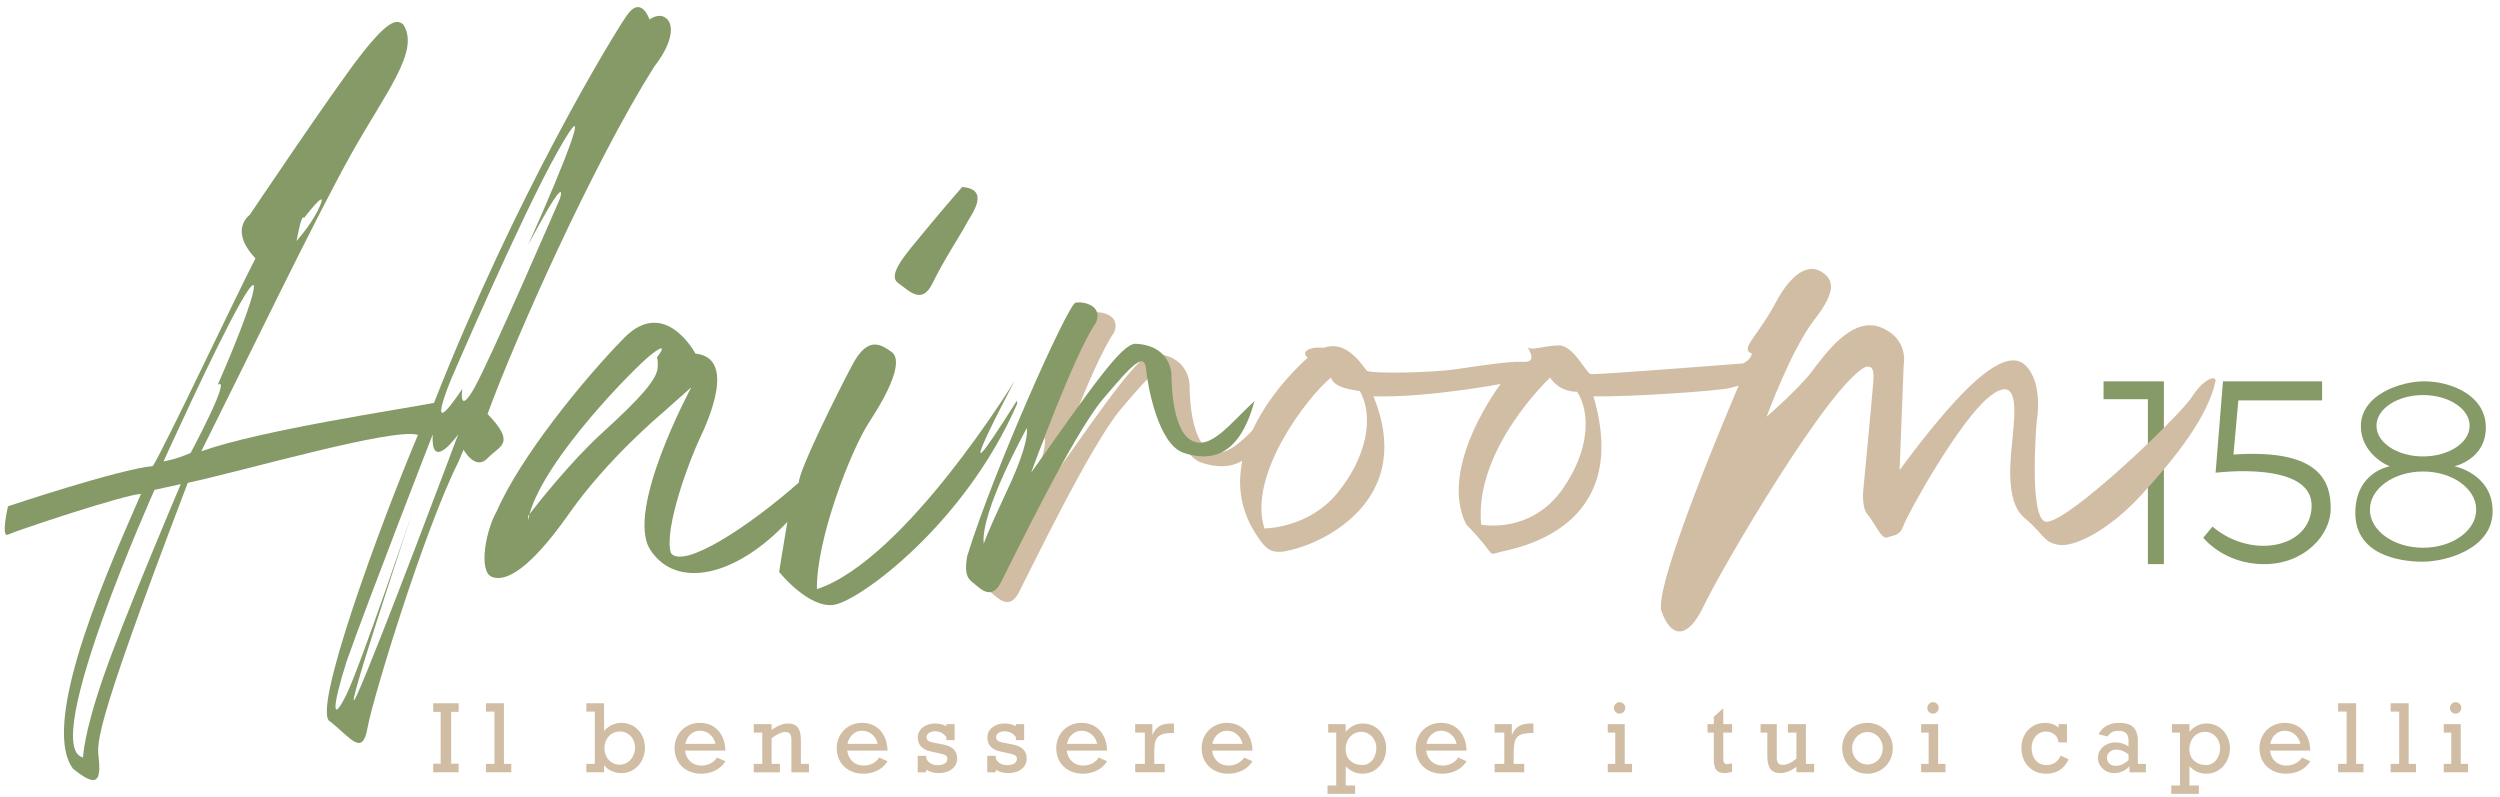 <?xml version="1.0" encoding="UTF-8" standalone="no"?>
<svg
   xmlns:dc="http://purl.org/dc/elements/1.1/"
   xmlns:cc="http://creativecommons.org/ns#"
   xmlns:rdf="http://www.w3.org/1999/02/22-rdf-syntax-ns#"
   xmlns:svg="http://www.w3.org/2000/svg"
   xmlns="http://www.w3.org/2000/svg"
   xmlns:sodipodi="http://sodipodi.sourceforge.net/DTD/sodipodi-0.dtd"
   xmlns:inkscape="http://www.inkscape.org/namespaces/inkscape"
   version="1.1"
   id="svg2"
   width="251"
   height="80"
   viewBox="0 0 251 80"
   sodipodi:docname="logo1_hairoom158.svg"
   inkscape:version="1.0.2 (e86c870, 2021-01-15)">
  <sodipodi:namedview
     pagecolor="#ffffff"
     bordercolor="#666666"
     borderopacity="1"
     objecttolerance="10"
     gridtolerance="10"
     guidetolerance="10"
     inkscape:pageopacity="0"
     inkscape:pageshadow="2"
     inkscape:window-width="1366"
     inkscape:window-height="697"
     id="namedview79"
     showgrid="false"
     inkscape:zoom="1.8886077"
     inkscape:cx="136.56225"
     inkscape:cy="34.134602"
     inkscape:window-x="-8"
     inkscape:window-y="-8"
     inkscape:window-maximized="1"
     inkscape:current-layer="svg2" />
  <defs
     id="defs6">
    <clipPath
       clipPathUnits="userSpaceOnUse"
       id="clipPath20">
      <path
         d="M 0,841.89 H 595.276 V 0 H 0 Z"
         id="path18" />
    </clipPath>
  </defs>
  <g
     id="g8"
     transform="matrix(0.549,0,0,-0.549,-30.581,283.703)"
     inkscape:export-xdpi="119"
     inkscape:export-ydpi="119">
    <g
       id="g10"
       transform="translate(440.396,447.029)">
      <path
         d="m 0,0 v -3.265 h 8.105 v -30.172 h 2.928 V 0 Z"
         style="fill:#859a67;fill-opacity:1;fill-rule:nonzero;stroke:none"
         id="path12" />
    </g>
    <g
       id="g14">
      <g
         id="g16"
         clip-path="url(#clipPath20)">
        <g
           id="g22"
           transform="translate(462.237,447.029)">
          <path
             d="m 0,0 -1.352,-16.718 c 0,0 17.902,2.308 17.564,-6.249 -0.302,-7.65 -11.146,-9.569 -18.126,-3.602 l -1.689,-2.027 c 0,0 3.715,-4.841 11.146,-4.841 7.431,0 12.159,5.404 12.159,10.133 0,4.728 -1.689,11.033 -17.788,9.907 l 0.9,9.907 H 18.126 V 0 Z"
             style="fill:#859a67;fill-opacity:1;fill-rule:nonzero;stroke:none"
             id="path24" />
        </g>
        <g
           id="g26"
           transform="translate(498.826,416.595)">
          <path
             d="m 0,0 c -5.368,0 -9.72,3.12 -9.72,6.97 0,3.85 4.352,6.971 9.72,6.971 5.368,0 9.72,-3.121 9.72,-6.971 C 9.72,3.12 5.368,0 0,0 m -8.519,22.31 c 0,3.098 3.815,5.61 8.519,5.61 4.705,0 8.519,-2.512 8.519,-5.61 0,-3.099 -3.814,-5.611 -8.519,-5.611 -4.704,0 -8.519,2.512 -8.519,5.611 M 5.742,14.898 c 0,0 5.741,1.238 5.741,7.093 0,5.854 -6.304,8.443 -11.314,8.443 -4.109,0 -11.54,-2.364 -11.54,-8.218 0,-4.166 3.49,-6.643 5.292,-7.318 0,0 -6.305,-1.013 -6.305,-8.556 0,-7.543 7.881,-8.895 12.272,-8.895 4.39,0 12.834,2.365 12.834,9.232 0,6.868 -6.98,8.219 -6.98,8.219"
             style="fill:#859a67;fill-opacity:1;fill-rule:nonzero;stroke:none"
             id="path28" />
        </g>
        <g
           id="g30"
           transform="translate(243.302,425.526)">
          <path
             d="M 0,0 C -4.166,-8.894 -4.391,-10.02 -4.391,-10.02 -5.066,-4.166 3.49,11.146 3.49,11.146 3.49,11.146 4.165,8.894 0,0 m 33.399,9.006 c -3.602,2.252 -3.453,11.859 -3.453,11.859 0,0 0,5.404 -6.604,5.704 -2.552,0 -8.106,-8.106 -19.064,-23.567 0,0 7.955,21.949 11.859,27.412 1.35,3.211 -2.403,3.961 -3.753,3.661 -1.351,-0.301 -14.862,-30.323 -19.815,-46.384 -0.45,-2.853 -0.15,-3.903 1.051,-4.804 1.201,-0.9 3.303,-3.452 5.104,0 1.801,3.453 13.059,26.87 18.613,33.475 5.555,6.605 7.656,8.706 7.956,5.554 0.301,-3.152 2.252,-13.81 6.905,-15.312 4.654,-1.5 10.058,-1.05 12.909,9.458 C 40.755,12.159 37.002,6.755 33.399,9.006"
             style="fill:#d0bda3;fill-opacity:1;fill-rule:nonzero;stroke:none"
             id="path32" />
        </g>
        <g
           id="g34"
           transform="translate(138.206,386.581)">
          <path
             d="m 0,0 v -9.479 h 1.374 v -1.575 h -4.651 v 1.575 h 1.366 V 0 H -3.277 V 1.575 H 1.374 V 0 Z"
             style="fill:#d0bda3;fill-opacity:1;fill-rule:nonzero;stroke:none"
             id="path36" />
        </g>
        <g
           id="g38"
           transform="translate(149.204,377.07)">
          <path
             d="M 0,0 V -1.542 H -4.634 V 0 h 1.559 v 9.562 h -1.559 v 1.525 h 3.293 L -1.341,0 Z"
             style="fill:#d0bda3;fill-opacity:1;fill-rule:nonzero;stroke:none"
             id="path40" />
        </g>
        <g
           id="g42"
           transform="translate(169.022,376.918)">
          <path
             d="M 0,0 C 0.548,0 1.036,0.148 1.467,0.444 1.896,0.74 2.229,1.129 2.464,1.609 2.698,2.09 2.816,2.602 2.816,3.143 2.816,3.68 2.695,4.171 2.456,4.618 2.216,5.064 1.883,5.42 1.458,5.683 1.034,5.944 0.554,6.076 0.017,6.076 -0.52,6.076 -1,5.939 -1.425,5.665 -1.849,5.392 -2.182,5.021 -2.422,4.551 -2.662,4.082 -2.782,3.56 -2.782,2.983 -2.782,2.437 -2.659,1.934 -2.413,1.476 -2.167,1.018 -1.832,0.657 -1.407,0.395 -0.983,0.132 -0.514,0 0,0 M 0.36,7.651 C 1.171,7.651 1.902,7.446 2.557,7.035 3.21,6.625 3.72,6.07 4.086,5.372 4.451,4.674 4.635,3.92 4.635,3.109 4.635,2.271 4.448,1.498 4.077,0.788 3.706,0.079 3.193,-0.487 2.539,-0.909 1.886,-1.331 1.154,-1.541 0.344,-1.541 c -0.643,0 -1.253,0.131 -1.831,0.394 -0.578,0.262 -1.033,0.623 -1.362,1.081 v -1.325 h -3.243 v 1.542 h 1.559 v 9.562 h -1.559 v 1.525 h 3.243 V 6.16 c 0.882,0.994 1.953,1.491 3.209,1.491"
             style="fill:#d0bda3;fill-opacity:1;fill-rule:nonzero;stroke:none"
             id="path44" />
        </g>
        <g
           id="g46"
           transform="translate(183.701,383.128)">
          <path
             d="M 0,0 C -0.654,0 -1.227,-0.219 -1.718,-0.657 -2.21,-1.097 -2.525,-1.676 -2.665,-2.396 H 2.849 C 2.687,-1.676 2.344,-1.097 1.818,-0.657 1.293,-0.219 0.687,0 0,0 m 4.668,-3.637 h -7.384 c 0.107,-0.843 0.434,-1.509 0.981,-1.999 0.548,-0.488 1.218,-0.733 2.011,-0.733 0.581,0 1.12,0.12 1.618,0.36 0.497,0.24 0.914,0.61 1.249,1.107 L 4.668,-5.589 C 4.187,-6.338 3.558,-6.903 2.777,-7.286 1.998,-7.669 1.15,-7.86 0.234,-7.86 c -0.95,0 -1.793,0.198 -2.53,0.594 -0.738,0.397 -1.311,0.951 -1.723,1.66 -0.41,0.71 -0.616,1.508 -0.616,2.397 0,0.882 0.203,1.679 0.608,2.388 0.405,0.71 0.96,1.264 1.664,1.664 0.704,0.399 1.48,0.598 2.329,0.598 0.928,0 1.736,-0.205 2.427,-0.616 0.689,-0.41 1.233,-0.997 1.629,-1.76 0.397,-0.761 0.612,-1.663 0.646,-2.702"
             style="fill:#d0bda3;fill-opacity:1;fill-rule:nonzero;stroke:none"
             id="path48" />
        </g>
        <g
           id="g50"
           transform="translate(202.166,381.452)">
          <path
             d="m 0,0 v -4.383 h 1.476 v -1.542 h -3.21 v 5.816 c 0,0.553 -0.08,0.95 -0.24,1.19 -0.159,0.24 -0.42,0.36 -0.783,0.36 -0.771,0 -1.637,-0.379 -2.597,-1.139 v -4.685 h 1.516 v -1.542 h -4.776 v 1.542 h 1.55 v 5.715 h -1.55 v 1.551 h 3.26 V 1.818 C -4.276,2.606 -3.263,3 -2.313,3 -1.525,3 -0.942,2.757 -0.565,2.271 -0.188,1.785 0,1.028 0,0"
             style="fill:#d0bda3;fill-opacity:1;fill-rule:nonzero;stroke:none"
             id="path52" />
        </g>
        <g
           id="g54"
           transform="translate(213.357,383.128)">
          <path
             d="M 0,0 C -0.654,0 -1.227,-0.219 -1.718,-0.657 -2.21,-1.097 -2.525,-1.676 -2.665,-2.396 H 2.849 C 2.687,-1.676 2.344,-1.097 1.818,-0.657 1.293,-0.219 0.687,0 0,0 m 4.668,-3.637 h -7.384 c 0.107,-0.843 0.434,-1.509 0.981,-1.999 0.548,-0.488 1.218,-0.733 2.011,-0.733 0.581,0 1.12,0.12 1.618,0.36 0.497,0.24 0.914,0.61 1.249,1.107 L 4.668,-5.589 C 4.187,-6.338 3.558,-6.903 2.777,-7.286 1.998,-7.669 1.15,-7.86 0.234,-7.86 c -0.95,0 -1.793,0.198 -2.53,0.594 -0.738,0.397 -1.311,0.951 -1.723,1.66 -0.41,0.71 -0.616,1.508 -0.616,2.397 0,0.882 0.203,1.679 0.608,2.388 0.405,0.71 0.96,1.264 1.664,1.664 0.704,0.399 1.48,0.598 2.329,0.598 0.928,0 1.736,-0.205 2.427,-0.616 0.689,-0.41 1.233,-0.997 1.629,-1.76 0.397,-0.761 0.612,-1.663 0.646,-2.702"
             style="fill:#d0bda3;fill-opacity:1;fill-rule:nonzero;stroke:none"
             id="path56" />
        </g>
        <g
           id="g58"
           transform="translate(228.773,383.958)">
          <path
             d="M 0,0 V 0.377 H 1.508 V -2.548 H 0 v 0.536 c -0.503,0.721 -1.19,1.081 -2.062,1.081 -0.459,0 -0.833,-0.1 -1.123,-0.301 -0.291,-0.202 -0.435,-0.461 -0.435,-0.78 0,-0.284 0.109,-0.508 0.33,-0.67 0.221,-0.162 0.717,-0.304 1.488,-0.427 l 1.164,-0.227 c 1.739,-0.318 2.607,-1.17 2.607,-2.556 0,-0.809 -0.315,-1.461 -0.943,-1.952 -0.629,-0.492 -1.463,-0.737 -2.502,-0.737 -0.413,0 -0.819,0.06 -1.218,0.18 -0.4,0.12 -0.734,0.269 -1.002,0.448 v -0.478 h -1.542 v 3.017 h 1.542 v -0.302 c 0.084,-0.424 0.32,-0.765 0.708,-1.022 0.388,-0.257 0.84,-0.385 1.353,-0.385 0.565,0 1.009,0.099 1.333,0.297 0.323,0.198 0.486,0.493 0.486,0.885 0,0.284 -0.128,0.498 -0.385,0.64 -0.258,0.143 -0.775,0.289 -1.551,0.441 l -0.896,0.192 c -0.889,0.179 -1.539,0.486 -1.954,0.922 -0.413,0.435 -0.62,0.991 -0.62,1.668 0,0.547 0.153,1.015 0.457,1.403 0.305,0.389 0.695,0.68 1.169,0.876 0.475,0.195 0.964,0.293 1.467,0.293 C -1.285,0.494 -0.576,0.329 0,0"
             style="fill:#d0bda3;fill-opacity:1;fill-rule:nonzero;stroke:none"
             id="path60" />
        </g>
        <g
           id="g62"
           transform="translate(241.49,383.958)">
          <path
             d="M 0,0 V 0.377 H 1.508 V -2.548 H 0 v 0.536 c -0.503,0.721 -1.19,1.081 -2.062,1.081 -0.459,0 -0.833,-0.1 -1.123,-0.301 -0.291,-0.202 -0.435,-0.461 -0.435,-0.78 0,-0.284 0.109,-0.508 0.33,-0.67 0.221,-0.162 0.717,-0.304 1.488,-0.427 l 1.164,-0.227 c 1.739,-0.318 2.607,-1.17 2.607,-2.556 0,-0.809 -0.315,-1.461 -0.943,-1.952 -0.629,-0.492 -1.463,-0.737 -2.502,-0.737 -0.413,0 -0.819,0.06 -1.218,0.18 -0.4,0.12 -0.734,0.269 -1.002,0.448 v -0.478 h -1.542 v 3.017 h 1.542 v -0.302 c 0.084,-0.424 0.32,-0.765 0.708,-1.022 0.388,-0.257 0.84,-0.385 1.353,-0.385 0.565,0 1.009,0.099 1.333,0.297 0.323,0.198 0.486,0.493 0.486,0.885 0,0.284 -0.128,0.498 -0.385,0.64 -0.258,0.143 -0.775,0.289 -1.551,0.441 l -0.896,0.192 c -0.889,0.179 -1.539,0.486 -1.954,0.922 -0.413,0.435 -0.62,0.991 -0.62,1.668 0,0.547 0.153,1.015 0.457,1.403 0.305,0.389 0.695,0.68 1.169,0.876 0.475,0.195 0.964,0.293 1.467,0.293 C -1.285,0.494 -0.576,0.329 0,0"
             style="fill:#d0bda3;fill-opacity:1;fill-rule:nonzero;stroke:none"
             id="path64" />
        </g>
        <g
           id="g66"
           transform="translate(253.502,383.128)">
          <path
             d="M 0,0 C -0.654,0 -1.227,-0.219 -1.718,-0.657 -2.21,-1.097 -2.525,-1.676 -2.665,-2.396 H 2.849 C 2.687,-1.676 2.344,-1.097 1.818,-0.657 1.293,-0.219 0.687,0 0,0 m 4.668,-3.637 h -7.384 c 0.107,-0.843 0.434,-1.509 0.981,-1.999 0.548,-0.488 1.218,-0.733 2.011,-0.733 0.581,0 1.12,0.12 1.618,0.36 0.497,0.24 0.914,0.61 1.249,1.107 L 4.668,-5.589 C 4.187,-6.338 3.558,-6.903 2.777,-7.286 1.998,-7.669 1.15,-7.86 0.234,-7.86 c -0.95,0 -1.793,0.198 -2.53,0.594 -0.738,0.397 -1.311,0.951 -1.723,1.66 -0.41,0.71 -0.616,1.508 -0.616,2.397 0,0.882 0.203,1.679 0.608,2.388 0.405,0.71 0.96,1.264 1.664,1.664 0.704,0.399 1.48,0.598 2.329,0.598 0.928,0 1.736,-0.205 2.427,-0.616 0.689,-0.41 1.233,-0.997 1.629,-1.76 0.397,-0.761 0.612,-1.663 0.646,-2.702"
             style="fill:#d0bda3;fill-opacity:1;fill-rule:nonzero;stroke:none"
             id="path68" />
        </g>
        <g
           id="g70"
           transform="translate(266.789,379.064)">
          <path
             d="m 0,0 v -1.994 h 1.919 v -1.542 h -5.405 v 1.542 h 1.768 v 5.715 h -1.768 v 1.55 h 3.142 V 3.277 C 0.009,4.064 0.445,4.613 0.968,4.924 1.49,5.233 2.237,5.389 3.21,5.389 H 3.604 V 3.638 H 3.227 C 2.288,3.638 1.589,3.515 1.131,3.269 0.673,3.022 0.37,2.651 0.222,2.154 0.074,1.656 0,0.938 0,0"
             style="fill:#d0bda3;fill-opacity:1;fill-rule:nonzero;stroke:none"
             id="path72" />
        </g>
        <g
           id="g74"
           transform="translate(280.091,383.128)">
          <path
             d="M 0,0 C -0.654,0 -1.227,-0.219 -1.718,-0.657 -2.21,-1.097 -2.525,-1.676 -2.665,-2.396 H 2.849 C 2.687,-1.676 2.344,-1.097 1.818,-0.657 1.293,-0.219 0.687,0 0,0 m 4.668,-3.637 h -7.384 c 0.107,-0.843 0.434,-1.509 0.981,-1.999 0.548,-0.488 1.218,-0.733 2.011,-0.733 0.581,0 1.12,0.12 1.618,0.36 0.497,0.24 0.914,0.61 1.249,1.107 L 4.668,-5.589 C 4.187,-6.338 3.558,-6.903 2.777,-7.286 1.998,-7.669 1.15,-7.86 0.234,-7.86 c -0.95,0 -1.793,0.198 -2.53,0.594 -0.738,0.397 -1.311,0.951 -1.723,1.66 -0.41,0.71 -0.616,1.508 -0.616,2.397 0,0.882 0.203,1.679 0.608,2.388 0.405,0.71 0.96,1.264 1.664,1.664 0.704,0.399 1.48,0.598 2.329,0.598 0.928,0 1.736,-0.205 2.427,-0.616 0.689,-0.41 1.233,-0.997 1.629,-1.76 0.397,-0.761 0.612,-1.663 0.646,-2.702"
             style="fill:#d0bda3;fill-opacity:1;fill-rule:nonzero;stroke:none"
             id="path76" />
        </g>
        <g
           id="g78"
           transform="translate(304.872,376.852)">
          <path
             d="m 0,0 c 0.48,0 0.913,0.14 1.299,0.419 0.386,0.279 0.687,0.659 0.905,1.14 0.218,0.48 0.327,0.989 0.327,1.525 0,0.542 -0.12,1.04 -0.36,1.496 C 1.931,5.035 1.601,5.398 1.182,5.669 0.763,5.94 0.29,6.075 -0.234,6.075 -0.782,6.075 -1.273,5.932 -1.71,5.644 -2.146,5.356 -2.483,4.975 -2.724,4.5 -2.964,4.025 -3.084,3.503 -3.084,2.933 -3.084,2.017 -2.795,1.299 -2.217,0.779 -1.639,0.26 -0.899,0 0,0 m 4.333,3.033 c 0,-0.821 -0.19,-1.589 -0.57,-2.304 -0.38,-0.715 -0.899,-1.28 -1.555,-1.693 -0.656,-0.413 -1.384,-0.62 -2.183,-0.62 -1.178,0 -2.21,0.452 -3.092,1.357 v -3.502 h 1.717 v -1.542 h -5.044 v 1.542 h 1.592 v 9.662 h -1.474 v 1.55 h 3.209 V 6.075 c 0.436,0.515 0.916,0.897 1.441,1.149 0.525,0.251 1.087,0.377 1.685,0.377 0.832,0 1.572,-0.205 2.22,-0.617 C 2.928,6.574 3.432,6.02 3.792,5.321 4.152,4.623 4.333,3.86 4.333,3.033"
             style="fill:#d0bda3;fill-opacity:1;fill-rule:nonzero;stroke:none"
             id="path80" />
        </g>
        <g
           id="g82"
           transform="translate(319.239,383.128)">
          <path
             d="M 0,0 C -0.654,0 -1.227,-0.219 -1.718,-0.657 -2.21,-1.097 -2.525,-1.676 -2.665,-2.396 H 2.849 C 2.687,-1.676 2.344,-1.097 1.818,-0.657 1.293,-0.219 0.687,0 0,0 m 4.668,-3.637 h -7.384 c 0.107,-0.843 0.434,-1.509 0.981,-1.999 0.548,-0.488 1.218,-0.733 2.011,-0.733 0.581,0 1.12,0.12 1.618,0.36 0.497,0.24 0.914,0.61 1.249,1.107 L 4.668,-5.589 C 4.187,-6.338 3.558,-6.903 2.777,-7.286 1.998,-7.669 1.15,-7.86 0.234,-7.86 c -0.95,0 -1.793,0.198 -2.53,0.594 -0.738,0.397 -1.311,0.951 -1.723,1.66 -0.41,0.71 -0.616,1.508 -0.616,2.397 0,0.882 0.203,1.679 0.608,2.388 0.405,0.71 0.96,1.264 1.664,1.664 0.704,0.399 1.48,0.598 2.329,0.598 0.928,0 1.736,-0.205 2.427,-0.616 0.689,-0.41 1.233,-0.997 1.629,-1.76 0.397,-0.761 0.612,-1.663 0.646,-2.702"
             style="fill:#d0bda3;fill-opacity:1;fill-rule:nonzero;stroke:none"
             id="path84" />
        </g>
        <g
           id="g86"
           transform="translate(332.525,379.064)">
          <path
             d="m 0,0 v -1.994 h 1.919 v -1.542 h -5.405 v 1.542 h 1.768 v 5.715 h -1.768 v 1.55 h 3.142 V 3.277 C 0.009,4.064 0.445,4.613 0.968,4.924 1.49,5.233 2.237,5.389 3.21,5.389 H 3.604 V 3.638 H 3.227 C 2.288,3.638 1.589,3.515 1.131,3.269 0.673,3.022 0.37,2.651 0.222,2.154 0.074,1.656 0,0.938 0,0"
             style="fill:#d0bda3;fill-opacity:1;fill-rule:nonzero;stroke:none"
             id="path88" />
        </g>
        <g
           id="g90"
           transform="translate(352.93,387.302)">
          <path
             d="m 0,0 c 0,-0.285 -0.104,-0.531 -0.31,-0.737 -0.207,-0.207 -0.453,-0.311 -0.737,-0.311 -0.285,0 -0.528,0.104 -0.729,0.311 -0.202,0.206 -0.302,0.452 -0.302,0.737 0,0.284 0.1,0.53 0.302,0.737 0.201,0.206 0.444,0.31 0.729,0.31 0.296,0 0.544,-0.101 0.745,-0.302 C -0.101,0.545 0,0.296 0,0 m 1.24,-10.232 v -1.542 h -4.449 v 1.542 h 1.374 v 5.714 h -1.374 v 1.551 h 3.108 v -7.265 z"
             style="fill:#d0bda3;fill-opacity:1;fill-rule:nonzero;stroke:none"
             id="path92" />
        </g>
        <g
           id="g94"
           transform="translate(372.464,384.335)">
          <path
             d="m 0,0 v -1.551 h -1.609 v -4.617 c 0,-0.48 0.051,-0.792 0.155,-0.935 0.103,-0.142 0.281,-0.213 0.532,-0.213 0.308,0 0.614,0.053 0.922,0.16 v -1.568 c -0.536,-0.156 -0.97,-0.234 -1.299,-0.234 -0.726,0 -1.249,0.183 -1.567,0.549 -0.319,0.365 -0.478,0.992 -0.478,1.881 v 4.977 H -4.491 V 0 h 1.147 v 1.332 l 1.735,1.584 V 0 Z"
             style="fill:#d0bda3;fill-opacity:1;fill-rule:nonzero;stroke:none"
             id="path96" />
        </g>
        <g
           id="g98"
           transform="translate(381.703,376.885)">
          <path
             d="M 0,0 C 0.776,0 1.617,0.377 2.522,1.132 V 5.899 H 0.964 V 7.45 H 4.257 V 0.185 H 5.766 V -1.357 H 2.522 v 1.013 C 1.506,-1.12 0.539,-1.508 -0.377,-1.508 c -0.827,0 -1.437,0.245 -1.831,0.737 -0.394,0.492 -0.591,1.307 -0.591,2.447 V 5.899 H -4.03 V 7.45 h 2.966 V 1.315 c 0,-0.452 0.083,-0.784 0.247,-0.997 C -0.652,0.106 -0.38,0 0,0"
             style="fill:#d0bda3;fill-opacity:1;fill-rule:nonzero;stroke:none"
             id="path100" />
        </g>
        <g
           id="g102"
           transform="translate(397.236,376.952)">
          <path
             d="m 0,0 c 0.514,0 0.985,0.134 1.416,0.402 0.43,0.268 0.766,0.628 1.006,1.081 0.24,0.453 0.36,0.947 0.36,1.484 0,0.524 -0.12,1.013 -0.36,1.466 C 2.182,4.886 1.846,5.25 1.416,5.526 0.985,5.803 0.508,5.941 -0.017,5.941 -0.531,5.941 -1.003,5.806 -1.434,5.535 -1.863,5.264 -2.201,4.899 -2.447,4.441 -2.693,3.983 -2.816,3.491 -2.816,2.967 -2.816,2.441 -2.693,1.949 -2.447,1.491 -2.201,1.033 -1.86,0.67 -1.425,0.402 -0.989,0.134 -0.515,0 0,0 M 4.617,2.967 C 4.617,2.111 4.413,1.329 4.006,0.62 3.598,-0.09 3.042,-0.651 2.338,-1.064 1.634,-1.478 0.854,-1.685 0,-1.685 c -0.883,0 -1.679,0.207 -2.389,0.621 -0.709,0.413 -1.26,0.974 -1.655,1.684 -0.393,0.709 -0.591,1.491 -0.591,2.347 0,0.893 0.198,1.692 0.591,2.396 0.395,0.704 0.943,1.256 1.648,1.656 C -1.693,7.418 -0.895,7.617 0,7.617 0.865,7.617 1.65,7.406 2.354,6.984 3.059,6.562 3.611,5.997 4.014,5.288 4.416,4.578 4.617,3.805 4.617,2.967"
             style="fill:#d0bda3;fill-opacity:1;fill-rule:nonzero;stroke:none"
             id="path104" />
        </g>
        <g
           id="g106"
           transform="translate(410.246,387.302)">
          <path
             d="m 0,0 c 0,-0.285 -0.104,-0.531 -0.31,-0.737 -0.207,-0.207 -0.453,-0.311 -0.737,-0.311 -0.285,0 -0.528,0.104 -0.729,0.311 -0.202,0.206 -0.302,0.452 -0.302,0.737 0,0.284 0.1,0.53 0.302,0.737 0.201,0.206 0.444,0.31 0.729,0.31 0.296,0 0.544,-0.101 0.745,-0.302 C -0.101,0.545 0,0.296 0,0 m 1.24,-10.232 v -1.542 h -4.449 v 1.542 h 1.374 v 5.714 h -1.374 v 1.551 h 3.108 v -7.265 z"
             style="fill:#d0bda3;fill-opacity:1;fill-rule:nonzero;stroke:none"
             id="path108" />
        </g>
        <g
           id="g110"
           transform="translate(432.168,383.698)">
          <path
             d="M 0,0 V 0.637 H 1.542 V -2.698 H 0 c -0.067,0.641 -0.324,1.132 -0.771,1.47 -0.447,0.338 -0.964,0.507 -1.55,0.507 -0.503,0 -0.954,-0.134 -1.354,-0.402 -0.399,-0.269 -0.708,-0.632 -0.926,-1.09 -0.217,-0.458 -0.327,-0.958 -0.327,-1.5 0,-0.922 0.246,-1.675 0.738,-2.258 0.491,-0.584 1.139,-0.876 1.944,-0.876 1.246,0 2.126,0.578 2.64,1.735 l 1.441,-0.687 c -0.81,-1.755 -2.195,-2.632 -4.156,-2.632 -0.877,0 -1.658,0.207 -2.338,0.62 -0.682,0.414 -1.209,0.981 -1.58,1.702 -0.372,0.72 -0.558,1.519 -0.558,2.396 0,0.86 0.189,1.643 0.567,2.347 0.376,0.704 0.894,1.253 1.553,1.646 0.659,0.395 1.395,0.591 2.204,0.591 C -1.512,0.871 -0.687,0.581 0,0"
             style="fill:#d0bda3;fill-opacity:1;fill-rule:nonzero;stroke:none"
             id="path112" />
        </g>
        <g
           id="g114"
           transform="translate(442.58,376.709)">
          <path
             d="M 0,0 C 0.849,0 1.646,0.354 2.389,1.064 V 2.095 C 1.634,2.682 0.88,2.975 0.126,2.975 -0.333,2.975 -0.728,2.831 -1.061,2.543 -1.393,2.256 -1.559,1.894 -1.559,1.458 -1.559,1.039 -1.413,0.691 -1.123,0.415 -0.833,0.139 -0.458,0 0,0 M 4.09,4.517 V 0.36 h 1.474 v -1.542 h -3 v 1.081 c -0.837,-0.821 -1.771,-1.231 -2.798,-1.231 -0.542,0 -1.038,0.125 -1.489,0.377 -0.449,0.251 -0.809,0.588 -1.081,1.01 -0.27,0.422 -0.406,0.889 -0.406,1.403 0,0.553 0.149,1.046 0.448,1.48 0.299,0.432 0.703,0.766 1.211,1 0.509,0.235 1.02,0.353 1.534,0.353 0.861,0 1.663,-0.252 2.406,-0.755 V 4.483 C 2.389,5.171 2.243,5.662 1.952,5.958 1.662,6.254 1.185,6.402 0.52,6.402 0.05,6.402 -0.343,6.317 -0.658,6.146 -0.974,5.977 -1.234,5.718 -1.441,5.372 l -1.66,0.41 c 0.374,0.698 0.88,1.22 1.517,1.563 C -0.947,7.688 -0.19,7.86 0.687,7.86 1.866,7.86 2.728,7.593 3.272,7.056 3.817,6.52 4.09,5.673 4.09,4.517"
             style="fill:#d0bda3;fill-opacity:1;fill-rule:nonzero;stroke:none"
             id="path116" />
        </g>
        <g
           id="g118"
           transform="translate(459.176,376.852)">
          <path
             d="m 0,0 c 0.48,0 0.913,0.14 1.299,0.419 0.386,0.279 0.687,0.659 0.905,1.14 0.218,0.48 0.327,0.989 0.327,1.525 0,0.542 -0.12,1.04 -0.36,1.496 C 1.931,5.035 1.601,5.398 1.182,5.669 0.763,5.94 0.29,6.075 -0.234,6.075 -0.782,6.075 -1.273,5.932 -1.71,5.644 -2.146,5.356 -2.483,4.975 -2.724,4.5 -2.964,4.025 -3.084,3.503 -3.084,2.933 -3.084,2.017 -2.795,1.299 -2.217,0.779 -1.639,0.26 -0.899,0 0,0 m 4.333,3.033 c 0,-0.821 -0.19,-1.589 -0.57,-2.304 -0.38,-0.715 -0.899,-1.28 -1.555,-1.693 -0.656,-0.413 -1.384,-0.62 -2.183,-0.62 -1.178,0 -2.21,0.452 -3.092,1.357 v -3.502 h 1.717 v -1.542 h -5.044 v 1.542 h 1.592 v 9.662 h -1.474 v 1.55 h 3.209 V 6.075 c 0.436,0.515 0.916,0.897 1.441,1.149 0.525,0.251 1.087,0.377 1.685,0.377 0.832,0 1.572,-0.205 2.22,-0.617 C 2.928,6.574 3.432,6.02 3.792,5.321 4.152,4.623 4.333,3.86 4.333,3.033"
             style="fill:#d0bda3;fill-opacity:1;fill-rule:nonzero;stroke:none"
             id="path120" />
        </g>
        <g
           id="g122"
           transform="translate(473.545,383.128)">
          <path
             d="M 0,0 C -0.654,0 -1.227,-0.219 -1.718,-0.657 -2.21,-1.097 -2.525,-1.676 -2.665,-2.396 H 2.849 C 2.687,-1.676 2.344,-1.097 1.818,-0.657 1.293,-0.219 0.687,0 0,0 m 4.668,-3.637 h -7.384 c 0.107,-0.843 0.434,-1.509 0.981,-1.999 0.548,-0.488 1.218,-0.733 2.011,-0.733 0.581,0 1.12,0.12 1.618,0.36 0.497,0.24 0.914,0.61 1.249,1.107 L 4.668,-5.589 C 4.187,-6.338 3.558,-6.903 2.777,-7.286 1.998,-7.669 1.15,-7.86 0.234,-7.86 c -0.95,0 -1.793,0.198 -2.53,0.594 -0.738,0.397 -1.311,0.951 -1.723,1.66 -0.41,0.71 -0.616,1.508 -0.616,2.397 0,0.882 0.203,1.679 0.608,2.388 0.405,0.71 0.96,1.264 1.664,1.664 0.704,0.399 1.48,0.598 2.329,0.598 0.928,0 1.736,-0.205 2.427,-0.616 0.689,-0.41 1.233,-0.997 1.629,-1.76 0.397,-0.761 0.612,-1.663 0.646,-2.702"
             style="fill:#d0bda3;fill-opacity:1;fill-rule:nonzero;stroke:none"
             id="path124" />
        </g>
        <g
           id="g126"
           transform="translate(487.928,377.07)">
          <path
             d="M 0,0 V -1.542 H -4.634 V 0 h 1.559 v 9.562 h -1.559 v 1.525 h 3.293 L -1.341,0 Z"
             style="fill:#d0bda3;fill-opacity:1;fill-rule:nonzero;stroke:none"
             id="path128" />
        </g>
        <g
           id="g130"
           transform="translate(497.536,377.07)">
          <path
             d="M 0,0 V -1.542 H -4.634 V 0 h 1.559 v 9.562 h -1.559 v 1.525 h 3.293 L -1.341,0 Z"
             style="fill:#d0bda3;fill-opacity:1;fill-rule:nonzero;stroke:none"
             id="path132" />
        </g>
        <g
           id="g134"
           transform="translate(505.819,387.302)">
          <path
             d="m 0,0 c 0,-0.285 -0.104,-0.531 -0.31,-0.737 -0.207,-0.207 -0.453,-0.311 -0.737,-0.311 -0.285,0 -0.528,0.104 -0.729,0.311 -0.202,0.206 -0.302,0.452 -0.302,0.737 0,0.284 0.1,0.53 0.302,0.737 0.201,0.206 0.444,0.31 0.729,0.31 0.296,0 0.544,-0.101 0.745,-0.302 C -0.101,0.545 0,0.296 0,0 m 1.24,-10.232 v -1.542 h -4.449 v 1.542 h 1.374 v 5.714 h -1.374 v 1.551 h 3.108 v -7.265 z"
             style="fill:#d0bda3;fill-opacity:1;fill-rule:nonzero;stroke:none"
             id="path136" />
        </g>
        <g
           id="g138"
           transform="translate(231.668,482.567)">
          <path
             d="m 0,0 c 0,0 -3.303,-3.753 -6.755,-7.956 -3.452,-4.203 -7.056,-8.106 -4.954,-9.607 2.102,-1.501 4.354,-4.053 6.305,0 C -3.452,-13.51 0,-8.256 0.751,-6.755 1.501,-5.254 5.404,-0.45 0,0"
             style="fill:#859a67;fill-opacity:1;fill-rule:nonzero;stroke:none"
             id="path140" />
        </g>
        <g
           id="g142"
           transform="translate(341.548,427.44)">
          <path
             d="M 0,0 C -4.841,-6.98 -11.934,-7.092 -14.973,-6.642 -16.324,7.206 -2.364,20.265 -2.364,20.265 -0.9,18.126 1.126,17.676 2.59,17.676 5.066,13.735 4.842,6.98 0,0 m -41.317,-0.9 c -5.291,-6.418 -13.286,-6.418 -13.286,-6.418 -3.151,9.682 7.769,23.981 12.16,27.583 0.675,-1.914 3.602,-2.139 5.292,-2.477 2.701,-4.841 1.125,-12.271 -4.166,-18.688 M 114.984,16.7 C 112.883,13.397 92.768,-5.967 88.415,-6.117 c -3.33,0.12 -1.802,18.314 -1.802,18.314 0,0 1.352,7.055 -2.101,10.357 C 81.06,25.856 74.305,18.952 70.102,14.148 65.898,9.345 61.545,3.34 61.545,3.34 l 0.751,19.214 c 0,0 1.051,4.803 -4.203,6.905 -5.254,2.102 -10.208,-4.954 -12.61,-8.105 -2.401,-3.153 -8.255,-8.257 -8.255,-8.257 0,0 4.502,12.309 8.706,17.713 4.203,5.404 3.453,7.356 1.501,8.707 -1.952,1.351 -5.104,0.9 -8.556,-5.555 -3.453,-6.454 -6.606,-8.406 -4.354,-9.306 -0.15,-1.201 -1.651,-1.802 -1.651,-1.802 0,0 -26.869,-2.101 -27.77,-1.951 -0.901,0.15 -3.152,5.254 -5.854,5.254 -2.702,0 -5.404,-1.201 -5.854,-0.15 1.35,-2.102 1.05,-3.003 -0.901,-2.852 -1.952,0.15 -8.106,-0.751 -12.009,-1.351 -3.903,-0.601 -15.01,-0.901 -16.362,-0.301 -1.651,2.252 -4.203,5.555 -7.956,4.204 -2.552,0.3 -4.203,-0.751 -2.852,-1.802 0,0 -19.213,-16.362 -9.756,-31.823 2.401,-3.753 3.151,-4.503 8.405,-2.853 5.254,1.652 20.865,9.308 13.36,27.621 9.757,-0.3 23.267,2.252 23.267,2.252 0,0 -11.559,-15.162 -6.305,-25.669 5.855,-6.004 3.603,-5.71 6.305,-5.032 2.702,0.679 24.168,4.131 16.963,28.449 7.205,-0.15 23.266,1.051 24.918,1.501 l 1.651,0.45 c 0,0 -15.762,-36.626 -14.11,-41.28 1.651,-4.653 4.653,-5.52 7.805,1.143 3.153,6.663 22.967,40.588 29.572,43.59 1.201,0.15 1.501,-0.45 1.351,-2.702 C 56.592,17.3 54.94,0.038 54.94,0.038 c 0,0 -0.45,-3.453 0.751,-4.804 1.201,-1.351 2.552,-4.653 3.603,-4.203 1.051,0.45 2.251,0.151 3.002,2.252 0.75,2.101 10.207,19.214 15.762,23.567 5.553,4.353 4.503,-3.453 4.203,-7.055 -0.301,-3.603 -1.652,-12.009 2.101,-15.161 3.752,-3.153 3.452,-4.503 6.304,-4.953 2.853,-0.452 9.157,2.631 15.161,9.196 6.005,6.565 12.159,14.22 13.51,20.825 0,1.051 -2.251,0.3 -4.353,-3.002"
             style="fill:#d0bda3;fill-opacity:1;fill-rule:nonzero;stroke:none"
             id="path144" />
        </g>
        <g
           id="g146"
           transform="translate(158.115,480.466)">
          <path
             d="m 0,0 c 0,0 -12.909,-29.872 -15.762,-34.825 -2.851,-4.954 -2.101,0 -2.101,0 -7.223,-10.718 -2.102,1.651 -2.102,1.651 0,0 12.76,29.721 19.515,41.73 C 6.305,20.565 1.351,7.505 -5.854,-8.556 1.802,5.854 0,0 0,0 m -37.077,-90.666 c -3.753,-8.256 10.057,33.174 10.057,33.174 0,0 -9.457,-27.92 -12.008,-33.174 -2.552,-5.254 -2.853,-3.002 0,6.004 4.203,11.859 15.761,41.533 15.761,41.533 -0.45,-7.254 4.654,0 4.654,0 0,0 -14.711,-39.281 -18.464,-47.537 m -35.426,42.575 c 0,0 9.457,20.921 14.11,29.088 4.654,8.167 2.252,-0.361 -4.203,-15.072 2.702,1.802 -4.953,-12.459 -4.953,-12.459 -2.702,-1.201 -4.954,-1.557 -4.954,-1.557 m -10.958,-39.272 c -3.753,-10.809 -3.753,-14.862 -3.753,-14.862 -8.105,1.802 13.06,48.936 13.06,48.936 l 4.803,1.051 c 0,0 -10.357,-24.318 -14.11,-35.125 m 36.627,83.76 c 0,0 4.354,5.705 3.002,2.402 -1.351,-3.302 -4.354,-6.57 -4.354,-6.57 1.051,5.588 1.352,4.168 1.352,4.168 m 66.498,36.327 c -1.351,1.501 -3.302,0 -3.302,0 0,0 -1.501,4.637 -4.203,0.667 -2.702,-3.97 -20.088,-32.43 -35.201,-70.768 -5.629,-1.126 -31.598,-4.954 -42.556,-8.857 8.407,16.813 20.866,42.631 27.32,54.19 6.455,11.558 12.759,19.064 9.607,23.867 -1.201,1.051 -2.852,0.751 -7.956,-5.854 -5.103,-6.605 -20.114,-28.971 -20.114,-28.971 0,0 -3.908,-2.699 1.051,-7.956 -3.303,-6.305 -16.062,-33.474 -18.764,-37.978 -6.305,-0.6 -26.494,-7.355 -26.494,-7.355 0,0 -1.352,-5.855 0,-5.179 1.35,0.676 21.615,7.43 24.317,7.43 -4.728,-11.032 -18.839,-41.43 -12.459,-50.211 4.128,-3.378 5.028,-2.477 4.804,1.126 -0.226,3.603 -2.252,2.702 16.212,51.112 11.258,2.477 37.601,10.133 42.105,8.782 -6.755,-15.987 -19.814,-51.338 -15.986,-52.463 3.827,-3.153 5.853,-6.305 6.755,-1.126 0.9,5.178 10.357,36.214 16.662,48.729 l 0.9,2.157 c 0,0 2.139,-3.94 4.391,-1.576 2.252,2.364 5.291,2.59 0,8.106 5.066,13.848 19.252,45.709 30.51,63.571 2.852,3.604 3.753,7.056 2.401,8.557"
             style="fill:#859a67;fill-opacity:1;fill-rule:nonzero;stroke:none"
             id="path148" />
        </g>
        <g
           id="g150"
           transform="translate(176.129,451.795)">
          <path
             d="m 0,0 c -0.601,-0.75 0,0 -0.15,-2.251 -0.151,-2.252 -3.303,-5.705 -10.058,-11.859 -5.983,-5.452 -12.081,-13.255 -13.396,-14.966 -0.105,-0.373 -0.196,-0.74 -0.264,-1.096 v 0.751 c 0,0 0.095,0.124 0.264,0.345 C -20.715,-18.756 -4.399,-2.318 -1.502,0 1.501,2.402 0.6,0.75 0,0 m 65.147,-4.653 c 0,0 -19.964,-32.724 -36.176,-38.128 -0.151,9.007 6.154,25.368 9.607,30.622 3.452,5.254 6.304,11.108 4.053,12.76 -2.252,1.65 -4.504,2.701 -7.205,-2.402 -2.702,-5.104 -9.758,-19.214 -9.758,-21.466 -9.156,-8.106 -21.134,-15.912 -23.401,-12.91 -1.367,4.504 3.587,17.413 5.238,20.866 1.651,3.453 6.755,14.861 -0.75,15.611 0,0 -5.555,10.508 -13.06,2.852 -7.506,-7.655 -19.064,-21.916 -23.267,-31.673 -1.951,-3.302 -3.452,-10.958 -0.901,-12.008 2.552,-1.051 7.055,1.501 14.111,11.558 7.054,10.057 16.962,18.313 16.962,18.313 l 5.404,4.804 c 0,0 -12.159,-22.517 -7.506,-29.722 4.653,-7.205 15.462,-5.104 25.068,5.104 -1.05,-6.155 -1.501,-9.157 -1.501,-9.157 0,0 5.405,-6.755 10.058,-6.004 4.653,0.75 23.867,14.711 33.475,36.777 -0.022,0.196 -0.04,0.375 -0.06,0.553 -14.773,-23.508 -0.391,3.65 -0.391,3.65"
             style="fill:#859a67;fill-opacity:1;fill-rule:nonzero;stroke:none"
             id="path152" />
        </g>
        <g
           id="g154"
           transform="translate(240,427.327)">
          <path
             d="M 0,0 C -4.165,-8.894 -4.391,-10.02 -4.391,-10.02 -5.066,-4.166 3.49,11.146 3.49,11.146 3.49,11.146 4.166,8.894 0,0 m 33.399,9.006 c -3.602,2.252 -3.452,11.859 -3.452,11.859 0,0 0,5.404 -6.605,5.704 -2.552,0 -8.106,-8.106 -19.064,-23.567 0,0 7.956,21.949 11.859,27.412 1.35,3.211 -2.402,3.961 -3.753,3.661 -1.351,-0.301 -14.861,-30.323 -19.815,-46.384 -0.45,-2.852 -0.149,-3.903 1.051,-4.803 1.201,-0.902 3.303,-3.453 5.104,0 1.801,3.452 13.059,26.869 18.614,33.474 5.554,6.605 7.655,8.706 7.956,5.554 0.3,-3.152 2.251,-13.81 6.904,-15.311 4.654,-1.501 10.058,-1.051 12.91,9.457 C 40.755,12.159 37.002,6.755 33.399,9.006"
             style="fill:#859a67;fill-opacity:1;fill-rule:nonzero;stroke:none"
             id="path156" />
        </g>
      </g>
    </g>
  </g>
</svg>
